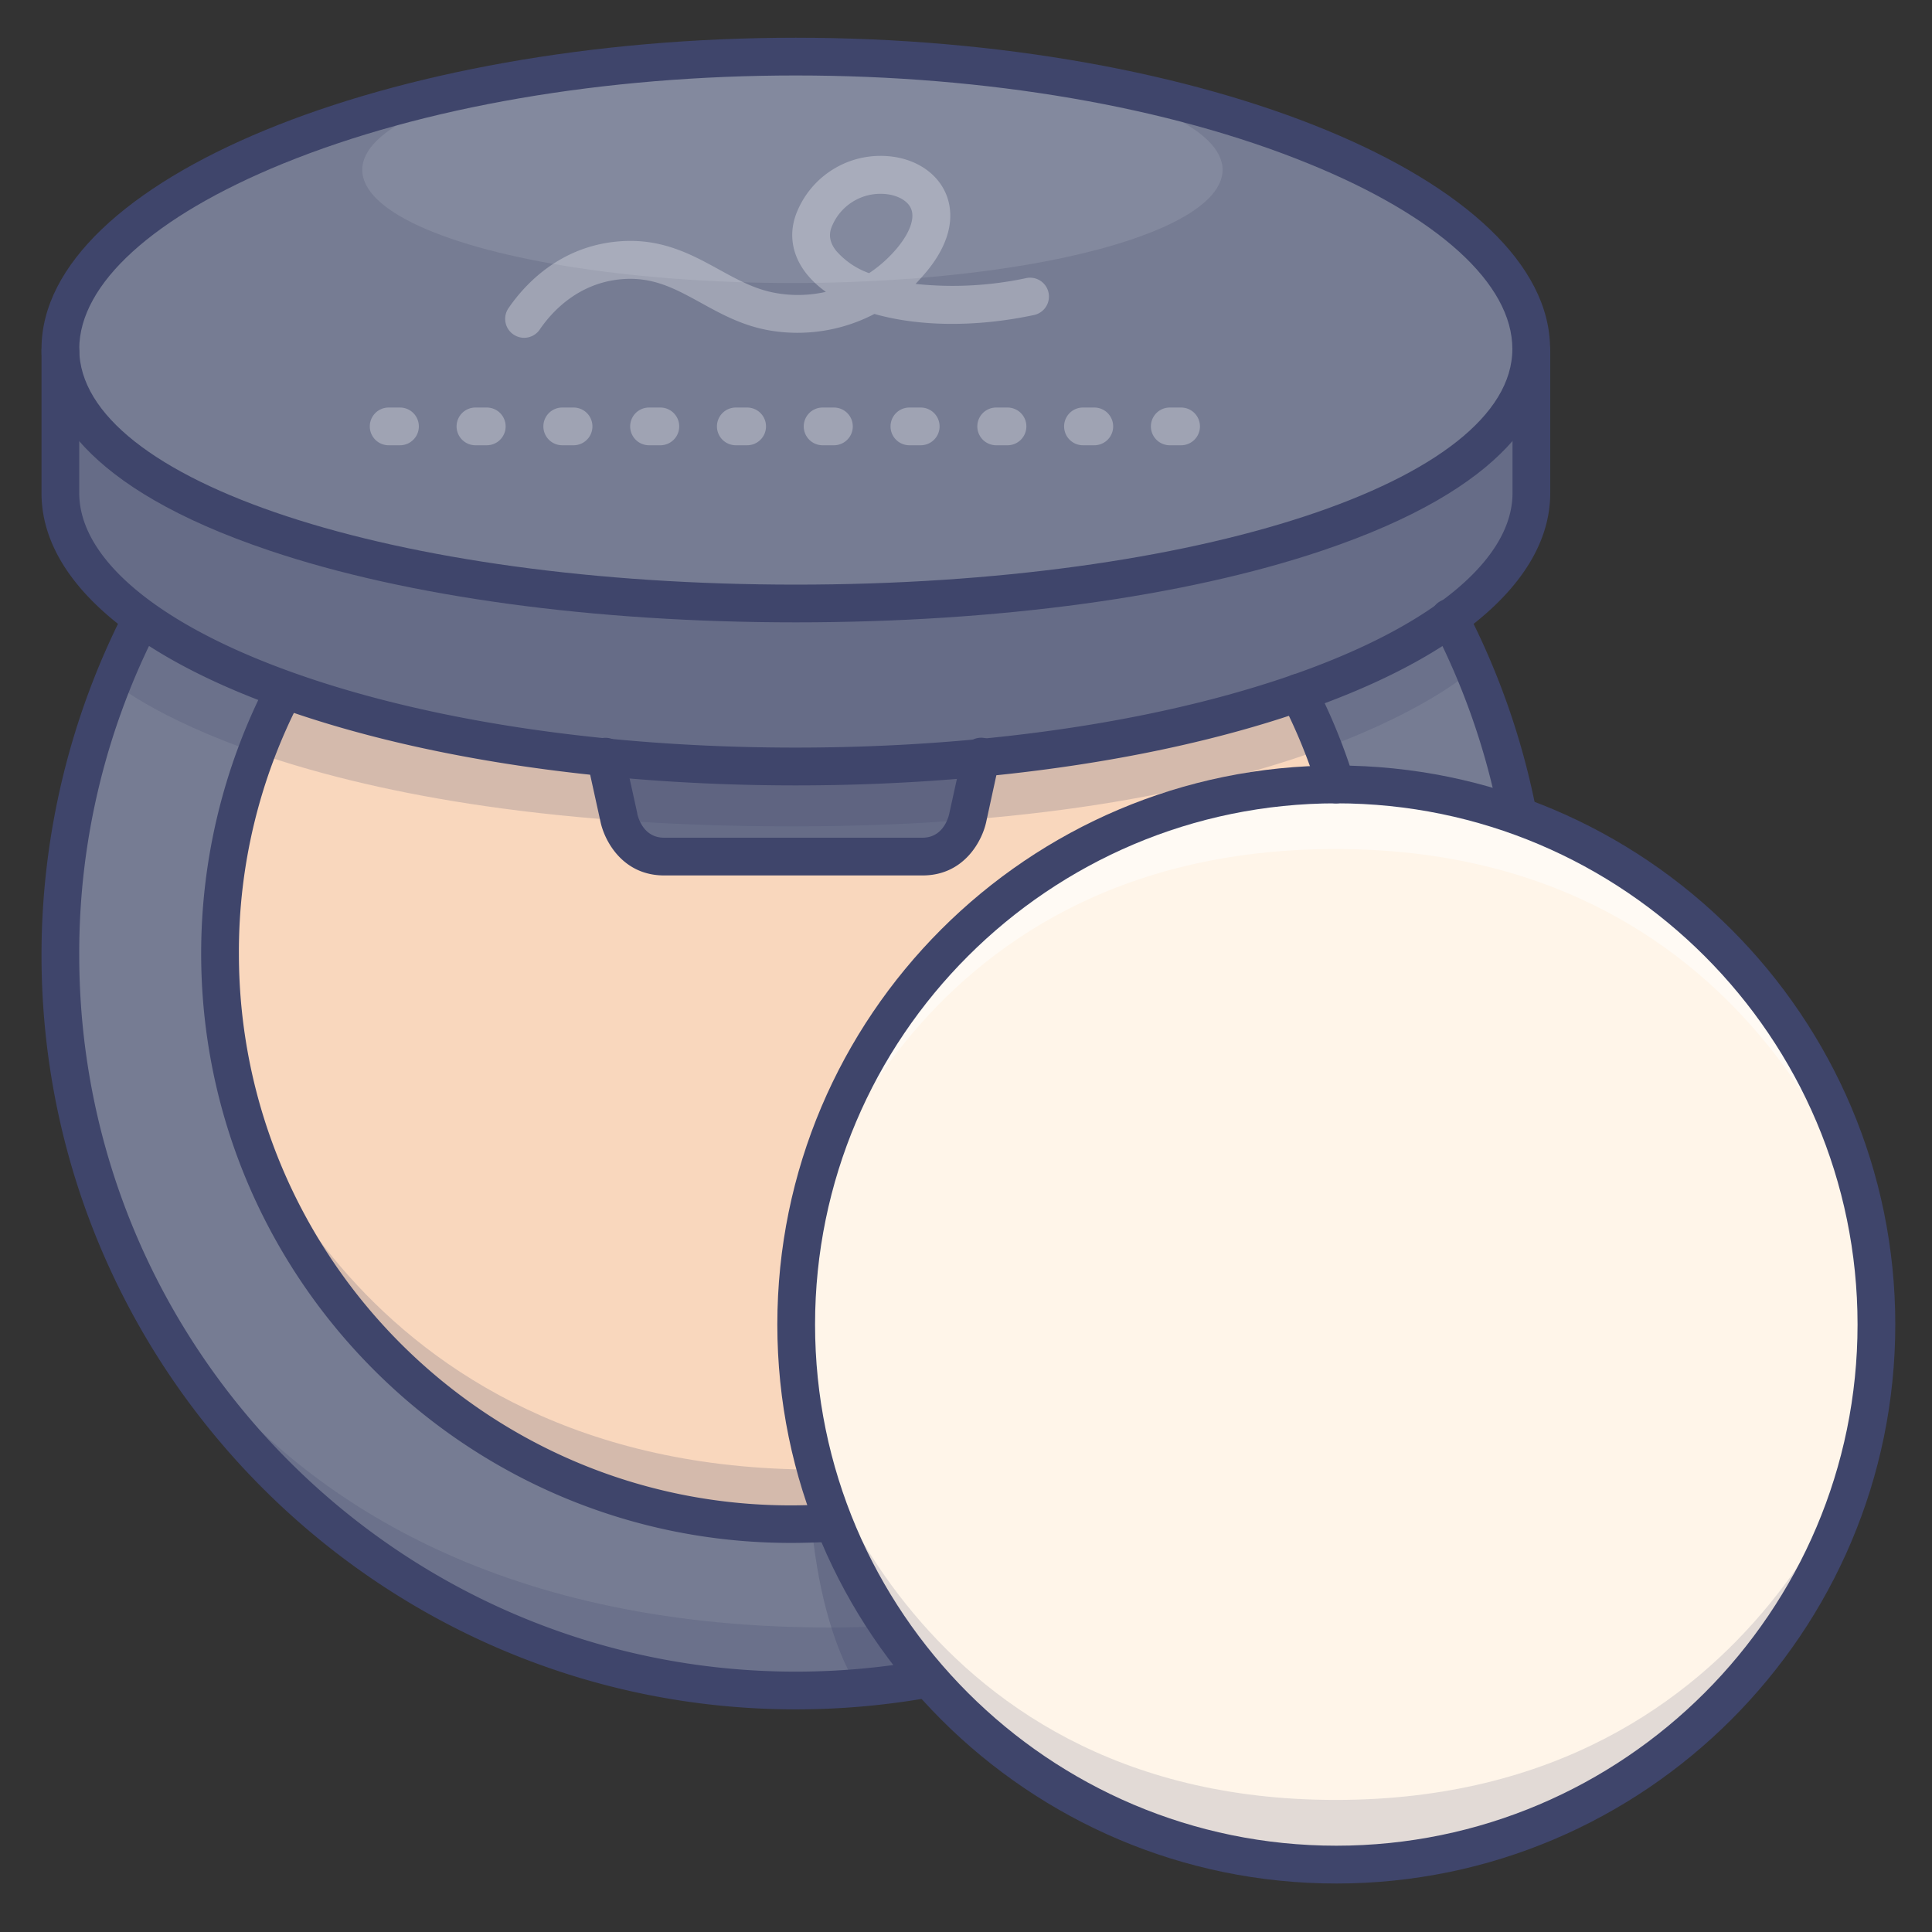 <?xml version="1.0" ?><svg viewBox="0 0 512 512" xmlns="http://www.w3.org/2000/svg"><rect x="0" y="0" width="512" height="512" fill="#333333" stroke="none"/><defs><style>.cls-1{fill:#fff5e9;}.cls-2{fill:#f9d7bd;}.cls-3{fill:#767c93;}.cls-4{opacity:0.3;}.cls-5{fill:#3f456b;}.cls-6{opacity:0.2;}.cls-7{opacity:0.15;}.cls-8{opacity:0.5;}.cls-9{fill:#fff;}.cls-10{opacity:0.1;}</style></defs><title/><g id="Colors"><path class="cls-1" d="M354,207.89h.09a143.09,143.09,0,1,1-.09,0Z"/><path class="cls-2" d="M344.11,183.57A149.44,149.44,0,0,1,354,207.89,143.21,143.21,0,0,0,220.93,403.5l-1.17.05q-5.06.34-10.22.34A151.29,151.29,0,0,1,75.06,183.41l.25-.69c23.48,8.47,52.66,14.75,85.19,18h0l3.5,15.88S166,227,176,227h68.5c10,0,12-10.42,12-10.42L260,200.82C291.94,197.74,320.73,191.72,344.11,183.57Z"/><path class="cls-3" d="M260,200.82l-3.47,15.76s-2,10.42-12,10.42H176c-10,0-12-10.42-12-10.42l-3.5-15.88h0c16.07,1.6,33,2.45,50.4,2.45C227.85,203.14,244.29,202.34,260,200.82Z"/><g class="cls-4"><path class="cls-5" d="M260,200.82l-3.47,15.76s-2,10.42-12,10.42H176c-10,0-12-10.42-12-10.42l-3.5-15.88h0c16.07,1.6,33,2.45,50.4,2.45C227.85,203.14,244.29,202.34,260,200.82Z"/></g><path class="cls-3" d="M402.08,215.07l-.33.93a143,143,0,0,0-47.62-8.11H354a149.44,149.44,0,0,0-9.93-24.32c16.2-5.64,29.81-12.3,40.09-19.71A193.63,193.63,0,0,1,402.08,215.07Z"/><path class="cls-3" d="M37.59,163.86c9.77,7,22.56,13.41,37.72,18.86l-.25.69A151.29,151.29,0,0,0,209.54,403.89q5.16,0,10.22-.34l1.17-.05a143.08,143.08,0,0,0,24.83,41l-.53.45a195.17,195.17,0,0,1-34.33,3C103.26,448,16,360.74,16,253.1A194,194,0,0,1,37.59,163.86Z"/><path class="cls-3" d="M260,200.82c-15.68,1.52-32.12,2.32-49.07,2.32-17.43,0-34.33-.85-50.4-2.45-32.53-3.22-61.71-9.5-85.19-18-15.16-5.45-27.95-11.82-37.72-18.86C23.79,153.92,16,142.64,16,130.68V93h0c.79,39.72,87.74,66.91,194.89,66.91S405,132.74,405.78,93h0v37.66c0,12-7.79,23.24-21.59,33.18-10.28,7.41-23.89,14.07-40.09,19.71C320.73,191.72,291.94,197.74,260,200.82Z"/><g class="cls-4"><path class="cls-5" d="M260,200.82c-15.68,1.52-32.12,2.32-49.07,2.32-17.43,0-34.33-.85-50.4-2.45-32.53-3.22-61.71-9.5-85.19-18-15.16-5.45-27.95-11.82-37.72-18.86C23.79,153.92,16,142.64,16,130.68V93h0c.79,39.72,87.74,66.91,194.89,66.91S405,132.74,405.78,93h0v37.66c0,12-7.79,23.24-21.59,33.18-10.28,7.41-23.89,14.07-40.09,19.71C320.73,191.72,291.94,197.74,260,200.82Z"/></g><path class="cls-3" d="M405.79,92.47c0,.18,0,.37,0,.55C405,132.74,318,159.93,210.9,159.93S16.8,132.74,16,93c0-.18,0-.37,0-.55C16,52.44,103.26,15,210.9,15S405.79,52.44,405.79,92.47Z"/><g class="cls-6"><path class="cls-5" d="M29.91,180.67S74,219,210,219s180.49-41.7,180.49-41.7L384,164s-57,39-173,39S38,164,38,164Z"/></g><g class="cls-6"><path class="cls-5" d="M62.18,286.81s29.28,102.64,154,102.64L220,404S95.37,409.61,62.18,286.81Z"/></g><g class="cls-6"><path class="cls-5" d="M234,431C51.12,438.46,22.33,302.67,22.33,302.67S56,463,245,445Z"/></g><g class="cls-4"><path class="cls-5" d="M214.23,381.39S224,420,245,445l-17,3S213.46,429.78,214.23,381.39Z"/></g><g class="cls-7"><path class="cls-5" d="M213,373s25,104,141,104S497,373,497,373,472,494,354,494,213,373,213,373Z"/></g><g class="cls-8"><path class="cls-9" d="M496,329S470,225,354,225,213,327,213,327s23-119,141-119S496,329,496,329Z"/></g><g class="cls-10"><ellipse class="cls-9" cx="210" cy="45" rx="114" ry="30"/></g><g class="cls-4"><path class="cls-9" d="M313,118h-3a5,5,0,0,1,0-10h3a5,5,0,0,1,0,10Zm-23,0h-3a5,5,0,0,1,0-10h3a5,5,0,0,1,0,10Zm-23,0h-3a5,5,0,0,1,0-10h3a5,5,0,0,1,0,10Zm-23,0h-3a5,5,0,0,1,0-10h3a5,5,0,0,1,0,10Zm-23,0h-3a5,5,0,0,1,0-10h3a5,5,0,0,1,0,10Zm-23,0h-3a5,5,0,0,1,0-10h3a5,5,0,0,1,0,10Zm-23,0h-3a5,5,0,0,1,0-10h3a5,5,0,0,1,0,10Zm-23,0h-3a5,5,0,0,1,0-10h3a5,5,0,0,1,0,10Zm-23,0h-3a5,5,0,0,1,0-10h3a5,5,0,0,1,0,10Zm-23,0h-3a5,5,0,0,1,0-10h3a5,5,0,0,1,0,10Z"/></g><g class="cls-4"><path class="cls-9" d="M138.89,89.52a5,5,0,0,1-2.81-.87,5,5,0,0,1-1.31-7c4.11-6,13.36-16.34,29.13-17.67,11.35-1,19.52,3.53,26.72,7.49,4.92,2.7,9.56,5.26,15.07,6.2a33.45,33.45,0,0,0,13.18-.33,25,25,0,0,1-5.05-4.68c-4.17-5.21-5-11.3-2.34-17.14a23.9,23.9,0,0,1,21.66-14.21c7.8-.08,14.44,3.54,17.27,9.44,1.73,3.6,3.41,11.12-4.77,21.12-1,1.18-2,2.3-3,3.37a93.32,93.32,0,0,0,29.18-1.51,5,5,0,1,1,2.07,9.78c-15.47,3.28-30.53,3-42.16-.31A44.1,44.1,0,0,1,204,87.58c-7.16-1.23-12.78-4.31-18.2-7.3-6.83-3.75-12.72-7-21.06-6.29-11.64,1-18.6,8.78-21.71,13.35A5,5,0,0,1,138.89,89.52Zm94.48-38.16h-.13a13.89,13.89,0,0,0-12.66,8.36c-.68,1.48-1.31,3.8,1,6.73a20.78,20.78,0,0,0,8.74,5.94,34.74,34.74,0,0,0,7.54-6.79c3.41-4.18,4.69-8,3.5-10.47C240.31,52.87,237.1,51.36,233.37,51.36Z"/></g></g><g id="Lines"><path class="cls-5" d="M210.89,164.93c-53.5,0-103-6.74-139.4-19C21.49,129.13,11,107.58,11,92.47,11,47.77,102.54,10,210.89,10s199.9,37.77,199.9,82.47c0,15.11-10.49,36.66-60.49,53.48C313.9,158.19,264.39,164.93,210.89,164.93Zm0-144.93C160.22,20,112,28.29,75,43.36c-34.3,14-54,31.86-54,49.11,0,35,83.41,62.46,189.89,62.46s189.9-27.43,189.9-62.46c0-17.25-19.67-35.15-54-49.11C309.84,28.29,261.57,20,210.89,20Z"/><path class="cls-5" d="M210.89,208.14c-52.63,0-102.19-7.65-139.55-21.54C32.43,172.14,11,152.27,11,130.68V93a5,5,0,0,1,10,0v37.66c0,16.86,19.62,33.83,53.83,46.55,36.26,13.49,84.59,20.91,136.06,20.91S310.7,190.72,347,177.23c34.21-12.72,53.83-29.69,53.83-46.55V93a5,5,0,1,1,10,0v37.66c0,21.59-21.43,41.46-60.34,55.92C313.09,200.49,263.53,208.14,210.89,208.14Z"/><path class="cls-5" d="M210.89,453C100.67,453,11,363.33,11,253.1a200.4,200.4,0,0,1,22.15-91.53A5,5,0,0,1,42,166.15,187.88,187.88,0,0,0,21,253.1C21,357.81,106.19,443,210.89,443a191.75,191.75,0,0,0,33.47-2.94,5,5,0,0,1,1.75,9.85A202,202,0,0,1,210.89,453Z"/><path class="cls-5" d="M402.07,220.07a5,5,0,0,1-4.9-4,188.5,188.5,0,0,0-17.41-49.89,5,5,0,1,1,8.88-4.58A198.4,198.4,0,0,1,407,214.1a5,5,0,0,1-3.94,5.87A4.66,4.66,0,0,1,402.07,220.07Z"/><path class="cls-5" d="M209.54,408.89c-86.14,0-156.23-70.09-156.23-156.24a156.62,156.62,0,0,1,17.31-71.54,5,5,0,1,1,8.88,4.59,144.65,144.65,0,0,0-16.19,67c0,80.64,65.6,146.24,146.23,146.24,3.3,0,6.63-.11,9.89-.33a5,5,0,0,1,.67,10C216.61,408.77,213.06,408.89,209.54,408.89Z"/><path class="cls-5" d="M354.05,212.91a5,5,0,0,1-4.77-3.52,146.14,146.14,0,0,0-9.61-23.53,5,5,0,1,1,8.89-4.58,156,156,0,0,1,10.27,25.15,5,5,0,0,1-4.78,6.48Z"/><path class="cls-5" d="M354.13,499.15C272.45,499.15,206,432.7,206,351s66.45-148.13,148.13-148.13S502.27,269.34,502.27,351,435.82,499.15,354.13,499.15Zm0-286.26C278,212.89,216,274.85,216,351s62,138.13,138.13,138.13,138.14-62,138.14-138.13S430.3,212.89,354.13,212.89Z"/><path class="cls-5" d="M244.5,232H176c-11.12,0-15.9-9.37-16.9-14.4l-3.48-15.83a5,5,0,1,1,9.76-2.15l3.5,15.89,0,.13c.22,1,1.63,6.36,7.09,6.36h68.5c5.46,0,6.87-5.33,7.1-6.4l3.52-16a5,5,0,1,1,9.76,2.15L261.4,217.6C260.4,222.63,255.62,232,244.5,232Z"/></g></svg>